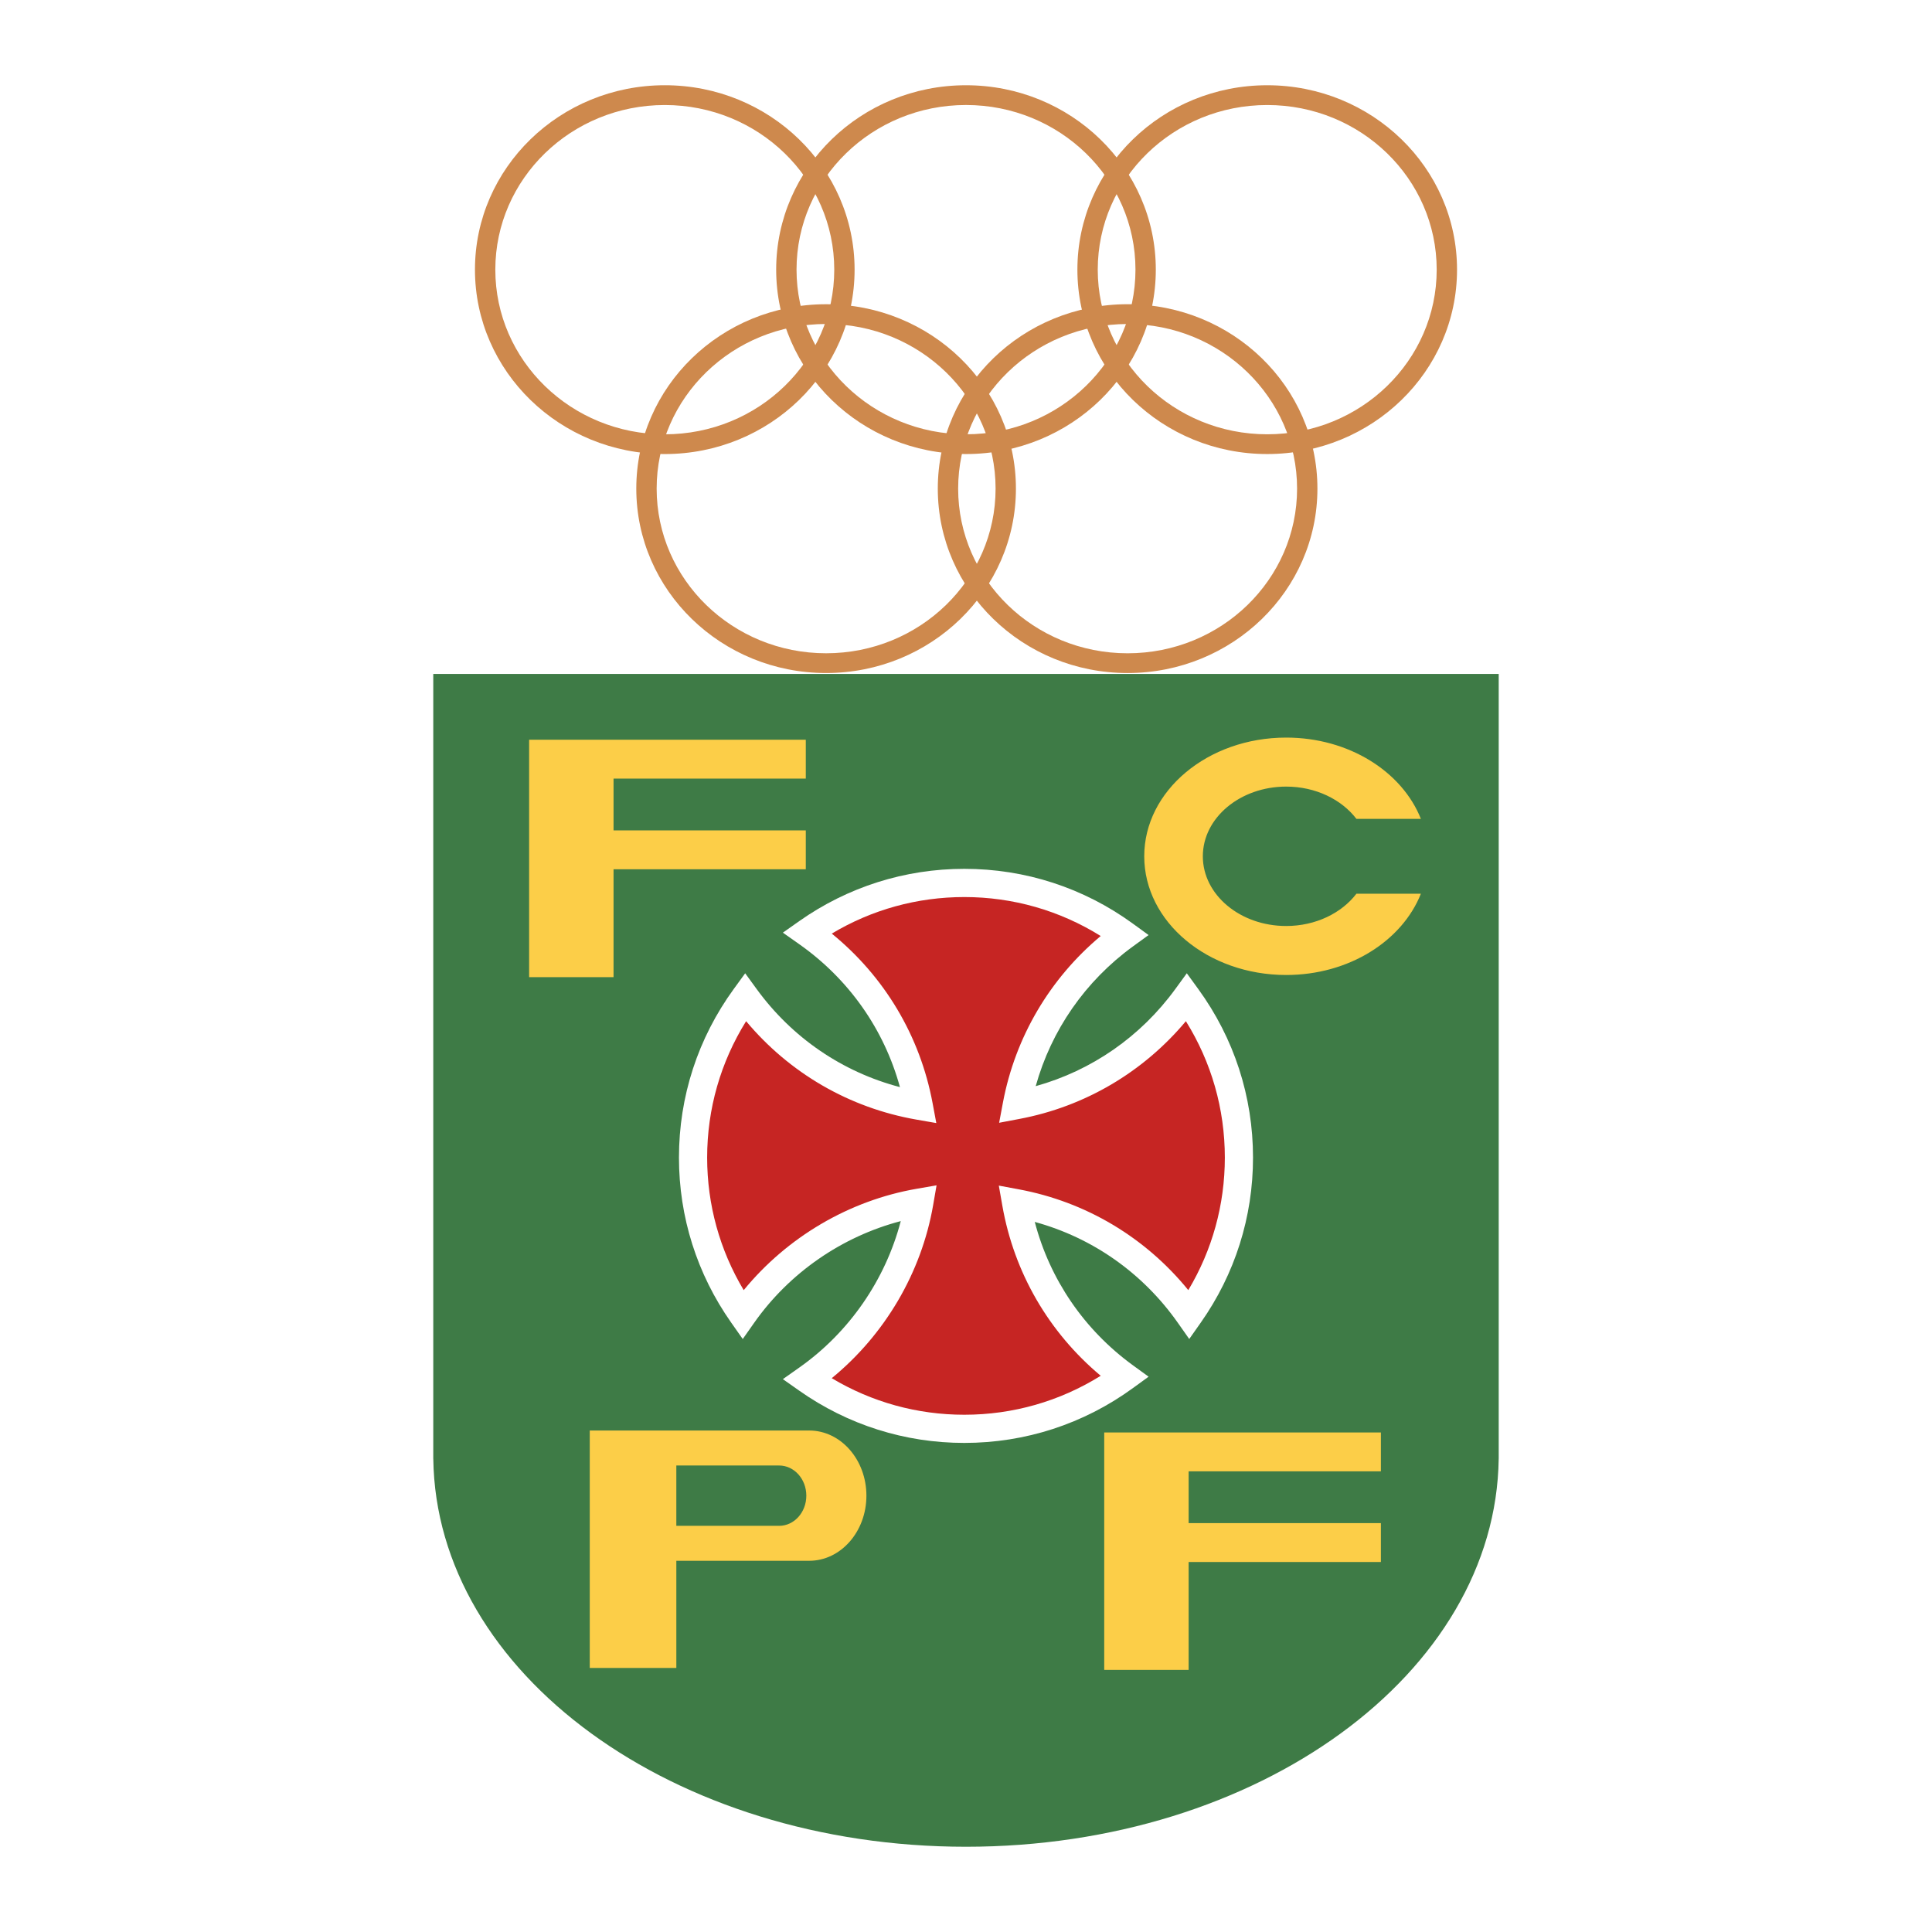 <?xml version="1.0" encoding="utf-8"?>
<!-- Generator: Adobe Illustrator 12.0.0, SVG Export Plug-In . SVG Version: 6.00 Build 51448)  -->
<!DOCTYPE svg PUBLIC "-//W3C//DTD SVG 1.1//EN" "http://www.w3.org/Graphics/SVG/1.1/DTD/svg11.dtd">
<svg  version="1.1" id="Calque_1" xmlns:x="http://ns.adobe.com/Extensibility/1.0/" xmlns:i="http://ns.adobe.com/AdobeIllustrator/10.0/" xmlns:graph="http://ns.adobe.com/Graphs/1.0/"
	 xmlns="http://www.w3.org/2000/svg" xmlns:xlink="http://www.w3.org/1999/xlink" xmlns:a="http://ns.adobe.com/AdobeSVGViewerExtensions/3.0/"
	 width="192.756" height="192.755" viewBox="0 0 192.756 192.755"
	 style="overflow:visible;enable-background:new 0 0 192.756 192.755;" xml:space="preserve">
<g>
	<polygon style="fill-rule:evenodd;clip-rule:evenodd;fill:#FFFFFF;" points="0,0 192.756,0 192.756,192.755 0,192.755 0,0 	"/>
	<path style="fill-rule:evenodd;clip-rule:evenodd;fill:#CE894D;" d="M131.439,48.75c0,10.162-8.479,18.399-18.937,18.399
		c-10.46,0-18.938-8.237-18.938-18.399c0-10.159,8.478-18.399,18.938-18.399C122.96,30.352,131.439,38.591,131.439,48.75
		L131.439,48.75L131.439,48.75z M112.503,32.326c-9.339,0-16.908,7.354-16.908,16.425c0,9.073,7.569,16.428,16.908,16.428
		c9.336,0,16.907-7.354,16.907-16.428C129.41,39.68,121.839,32.326,112.503,32.326L112.503,32.326z"/>
	<path style="fill-rule:evenodd;clip-rule:evenodd;fill:#CE894D;" d="M101.359,48.748c0,10.163-8.478,18.4-18.938,18.4
		c-10.458,0-18.938-8.237-18.938-18.4c0-10.16,8.479-18.395,18.938-18.395C92.881,30.353,101.359,38.587,101.359,48.748
		L101.359,48.748L101.359,48.748z M82.422,32.324c-9.337,0-16.908,7.353-16.908,16.424c0,9.074,7.571,16.429,16.908,16.429
		c9.339,0,16.908-7.355,16.908-16.429C99.33,39.677,91.761,32.324,82.422,32.324L82.422,32.324z"/>
	<path style="fill-rule:evenodd;clip-rule:evenodd;fill:#CE894D;" d="M145.368,26.904c0,10.16-8.479,18.396-18.938,18.396
		c-10.459,0-18.938-8.236-18.938-18.396c0-10.163,8.479-18.399,18.938-18.399C136.889,8.505,145.368,16.741,145.368,26.904
		L145.368,26.904L145.368,26.904z M126.431,10.478c-9.338,0-16.909,7.353-16.909,16.427c0,9.07,7.571,16.424,16.909,16.424
		s16.908-7.354,16.908-16.424C143.339,17.83,135.769,10.478,126.431,10.478L126.431,10.478z"/>
	<path style="fill-rule:evenodd;clip-rule:evenodd;fill:#CE894D;" d="M115.315,26.9c0,10.163-8.48,18.4-18.938,18.4
		s-18.938-8.237-18.938-18.4c0-10.161,8.479-18.395,18.938-18.395S115.315,16.739,115.315,26.9L115.315,26.9L115.315,26.9z
		 M96.377,10.476c-9.338,0-16.907,7.354-16.907,16.424c0,9.074,7.569,16.429,16.907,16.429s16.909-7.355,16.909-16.429
		C113.286,17.83,105.715,10.476,96.377,10.476L96.377,10.476z"/>
	<path style="fill-rule:evenodd;clip-rule:evenodd;fill:#CE894D;" d="M85.263,26.903c0,10.162-8.479,18.398-18.938,18.398
		c-10.459,0-18.938-8.236-18.938-18.398c0-10.16,8.478-18.399,18.938-18.399C76.784,8.504,85.263,16.743,85.263,26.903
		L85.263,26.903L85.263,26.903z M66.326,10.478c-9.339,0-16.908,7.355-16.908,16.426c0,9.073,7.569,16.427,16.908,16.427
		s16.908-7.354,16.908-16.427C83.234,17.833,75.665,10.478,66.326,10.478L66.326,10.478z"/>
	<path style="fill-rule:evenodd;clip-rule:evenodd;fill:#3E7B46;" d="M43.227,67.236v78.302h0.003
		c0.281,21.416,23.968,38.713,53.147,38.713c29.18,0,52.865-17.297,53.148-38.713h0.002V67.236H43.227L43.227,67.236z"/>
	<path style="fill-rule:evenodd;clip-rule:evenodd;fill:#FCCE48;" d="M80.731,142.722c-0.042,0-0.084,0.004-0.127,0.004v-0.004
		H67.477H59.03h-0.19v3.877v5.17v3.873v10.77h8.638V155.72h13.127l0,0c0.042,0,0.085,0,0.127,0c3.154,0,5.71-2.91,5.71-6.496
		C86.441,145.634,83.885,142.722,80.731,142.722L80.731,142.722L80.731,142.722z M77.731,152.233c-0.018,0-0.039-0.004-0.058-0.004
		v0.004H67.477v-0.465v-5.17v-0.385h10.196v0.002c0.019-0.002,0.04-0.002,0.058-0.002c1.501,0,2.716,1.348,2.716,3.01
		C80.448,150.885,79.233,152.233,77.731,152.233L77.731,152.233z"/>
	<polygon style="fill-rule:evenodd;clip-rule:evenodd;fill:#FCCE48;" points="137.771,146.796 137.771,142.918 118.59,142.918 
		110.169,142.918 110.169,146.796 110.169,151.962 110.169,155.841 110.169,166.605 118.59,166.605 118.59,155.841 137.771,155.841 
		137.771,151.962 118.59,151.962 118.59,146.796 137.771,146.796 	"/>
	<polygon style="fill-rule:evenodd;clip-rule:evenodd;fill:#FCCE48;" points="80.394,77.68 80.394,73.804 61.213,73.804 
		52.791,73.804 52.791,77.68 52.791,82.848 52.791,86.726 52.791,97.491 61.213,97.491 61.213,86.726 80.394,86.726 80.394,82.848 
		61.213,82.848 61.213,77.68 80.394,77.68 	"/>
	<path style="fill-rule:evenodd;clip-rule:evenodd;fill:#FCCE48;" d="M135.33,89.167c-1.479,1.934-4.062,3.22-7.008,3.22
		c-4.592,0-8.315-3.113-8.315-6.954s3.724-6.954,8.315-6.954c2.946,0,5.529,1.286,7.008,3.22h6.432
		c-1.871-4.711-7.178-8.11-13.439-8.11c-7.821,0-14.162,5.302-14.162,11.844c0,6.541,6.341,11.842,14.162,11.842
		c6.262,0,11.568-3.397,13.439-8.109H135.33L135.33,89.167z"/>
	<path style="fill-rule:evenodd;clip-rule:evenodd;fill:#FFFFFF;" d="M79.739,91.901l-1.632,1.15l1.632,1.15
		c4.962,3.494,8.471,8.503,10.049,14.261c-5.739-1.504-10.762-4.924-14.304-9.794l-1.137-1.562l-1.137,1.562
		c-3.579,4.919-5.47,10.737-5.47,16.825c0,5.932,1.804,11.625,5.215,16.469l1.149,1.633l1.149-1.633
		c3.514-4.988,8.76-8.598,14.617-10.131c-1.533,5.857-5.143,11.104-10.131,14.616l-1.632,1.151l1.632,1.148
		c4.845,3.412,10.539,5.215,16.469,5.215c6.089,0,11.906-1.891,16.824-5.471l1.564-1.137l-1.564-1.137
		c-4.868-3.543-8.289-8.566-9.793-14.305c5.758,1.578,10.767,5.088,14.263,10.049l1.149,1.633l1.149-1.633
		c3.412-4.844,5.214-10.537,5.214-16.467c0-6.09-1.89-11.908-5.47-16.827l-1.136-1.562l-1.138,1.562
		c-3.462,4.759-8.354,8.146-13.937,9.7c1.554-5.584,4.94-10.477,9.697-13.938l1.564-1.137l-1.564-1.138
		c-4.918-3.578-10.735-5.469-16.824-5.469C90.278,86.687,84.584,88.489,79.739,91.901L79.739,91.901z"/>
	<path style="fill-rule:evenodd;clip-rule:evenodd;fill:#C62523;" d="M96.208,89.499c4.86,0,9.526,1.342,13.61,3.887
		c-5.082,4.252-8.521,10.079-9.754,16.608l-0.38,2.025l2.023-0.384c6.53-1.229,12.355-4.669,16.609-9.751
		c2.544,4.084,3.886,8.75,3.886,13.611c0,4.697-1.256,9.229-3.646,13.221c-4.284-5.265-10.216-8.811-16.912-10.057l-1.992-0.371
		l0.35,1.994c1.17,6.688,4.633,12.643,9.816,16.98c-4.084,2.545-8.75,3.887-13.61,3.887c-4.698,0-9.231-1.258-13.225-3.648
		c5.3-4.34,8.952-10.529,10.118-17.275l0.339-1.966l-1.964,0.341c-6.747,1.166-12.936,4.817-17.276,10.117
		c-2.391-3.992-3.648-8.525-3.648-13.225c0-4.859,1.342-9.525,3.887-13.609c4.337,5.184,10.293,8.646,16.98,9.816l1.996,0.348
		l-0.371-1.99c-1.247-6.697-4.794-12.627-10.057-16.913C86.98,90.755,91.511,89.499,96.208,89.499L96.208,89.499z"/>
</g>
</svg>
